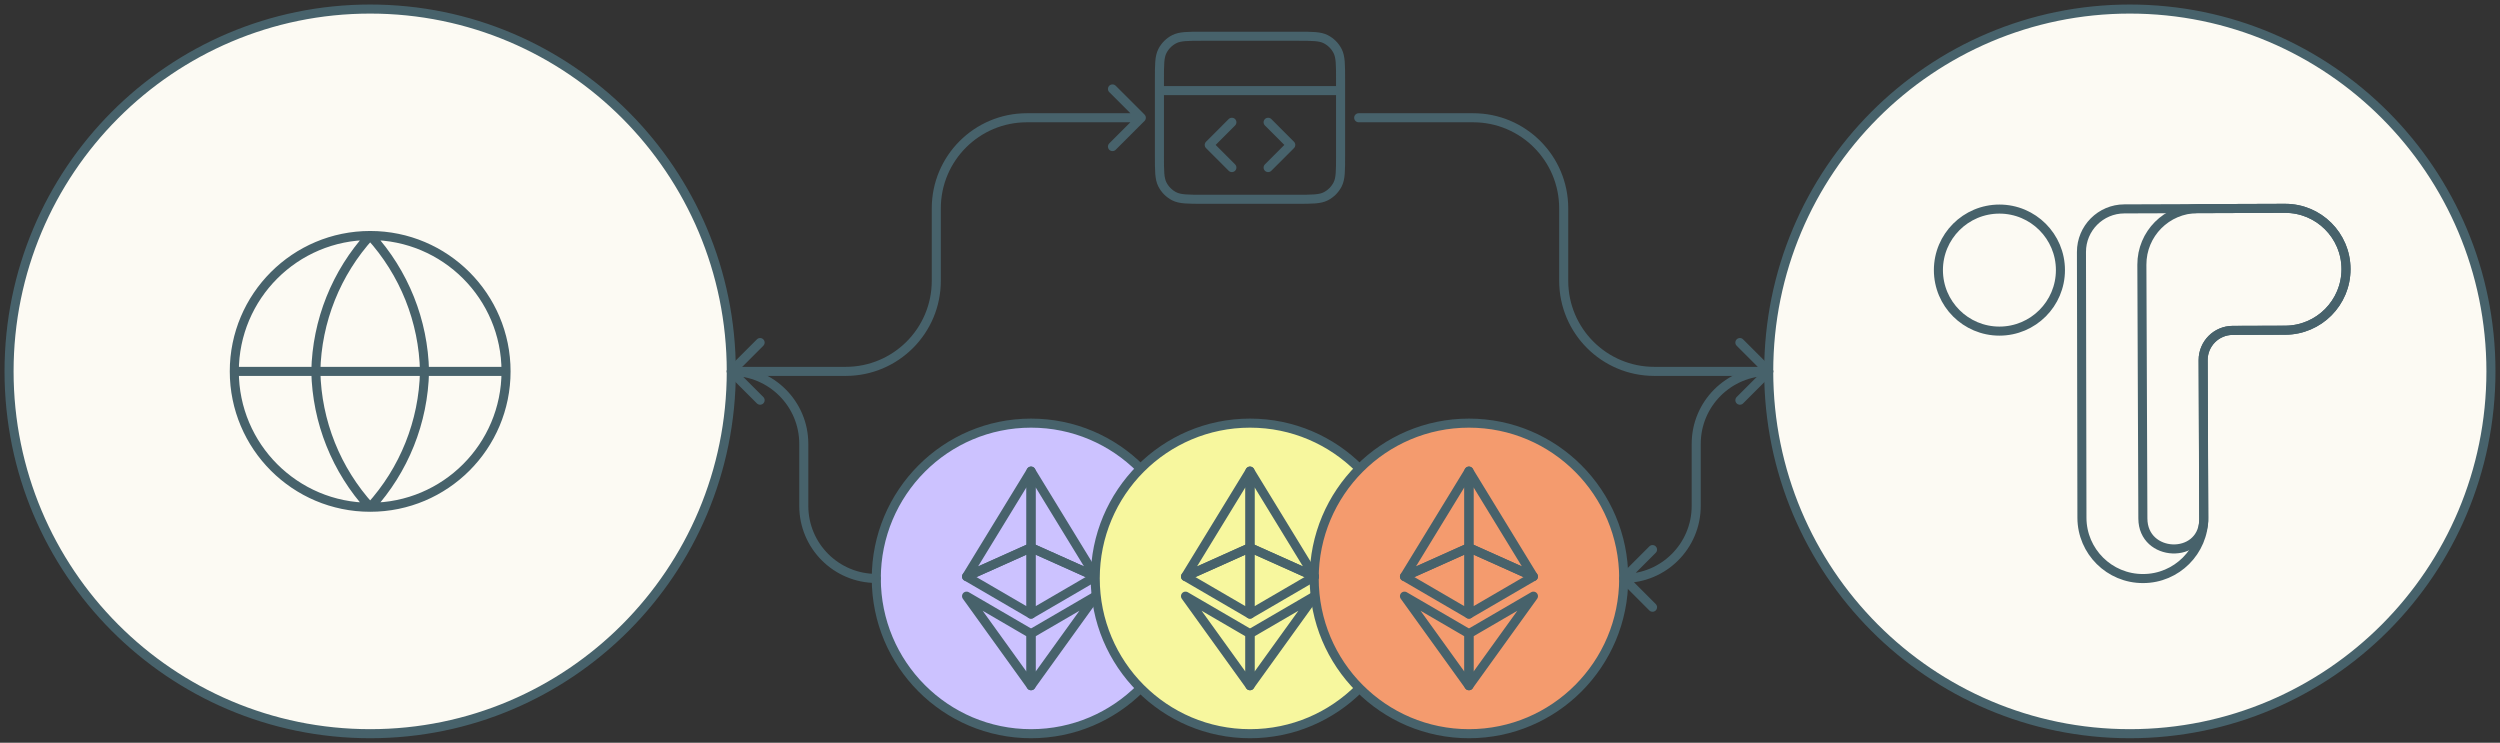 <svg width="276" height="82" viewBox="0 0 276 82" fill="none" xmlns="http://www.w3.org/2000/svg">
<rect x="0" y="0" width="276" height="82" fill="#333333" stroke="none"/>
<g clip-path="url(#clip0_6334_1563)">
<path d="M235.133 81C257.151 81 275 63.091 275 41C275 18.909 257.151 1 235.133 1C213.115 1 195.266 18.909 195.266 41C195.266 63.091 213.115 81 235.133 81Z" fill="#FCFAF3" stroke="#47626B"/>
<path d="M40.867 81C62.885 81 80.734 63.091 80.734 41C80.734 18.909 62.885 1 40.867 1C18.849 1 1 18.909 1 41C1 63.091 18.849 81 40.867 81Z" fill="#FCFAF3" stroke="#47626B"/>
<path d="M25.867 41H55.867M25.867 41C25.867 49.284 32.583 56 40.867 56M25.867 41C25.867 32.716 32.583 26 40.867 26M55.867 41C55.867 49.284 49.151 56 40.867 56M55.867 41C55.867 32.716 49.151 26 40.867 26M40.867 56C44.619 51.892 46.751 46.562 46.867 41C46.751 35.438 44.619 30.108 40.867 26M40.867 56C37.115 51.892 34.983 46.562 34.867 41C34.983 35.438 37.115 30.108 40.867 26" stroke="#47626B" stroke-linecap="round" stroke-linejoin="round"/>
<path d="M148 10H128M140 18.5L142.5 16L140 13.5M136 13.5L133.5 16L136 18.5M128 8.8V17.2C128 18.88 128 19.72 128.327 20.362C128.615 20.927 129.074 21.385 129.638 21.673C130.28 22 131.12 22 132.8 22H143.2C144.88 22 145.72 22 146.362 21.673C146.926 21.385 147.385 20.927 147.673 20.362C148 19.72 148 18.88 148 17.2V8.8C148 7.12 148 6.28 147.673 5.638C147.385 5.074 146.926 4.615 146.362 4.327C145.72 4 144.88 4 143.2 4H132.8C131.12 4 130.28 4 129.638 4.327C129.074 4.615 128.615 5.074 128.327 5.638C128 6.28 128 7.12 128 8.8Z" stroke="#47626B" stroke-linecap="round" stroke-linejoin="round"/>
<path d="M113.828 81C123.264 81 130.914 73.325 130.914 63.857C130.914 54.389 123.264 46.714 113.828 46.714C104.392 46.714 96.742 54.389 96.742 63.857C96.742 73.325 104.392 81 113.828 81Z" fill="#CCC2FF" stroke="#47626B" stroke-linecap="round"/>
<path d="M113.826 69.961V75.703L120.947 65.815L113.826 69.961Z" stroke="#47626B" stroke-linejoin="round"/>
<path d="M113.826 75.703V69.961L106.708 65.815L113.826 75.703Z" stroke="#47626B" stroke-linejoin="round"/>
<path d="M113.826 67.797L120.944 63.651L113.826 60.46V67.797Z" stroke="#47626B" stroke-linejoin="round"/>
<path d="M106.708 63.651L113.826 67.797V60.46L106.708 63.651Z" stroke="#47626B" stroke-linejoin="round"/>
<path d="M113.826 52.011V60.46L120.944 63.651L113.826 52.011Z" stroke="#47626B" stroke-linejoin="round"/>
<path d="M113.826 52.011L106.708 63.651L113.826 60.46V52.011Z" stroke="#47626B" stroke-linejoin="round"/>
<path d="M138 81C147.436 81 155.086 73.325 155.086 63.857C155.086 54.389 147.436 46.714 138 46.714C128.564 46.714 120.914 54.389 120.914 63.857C120.914 73.325 128.564 81 138 81Z" fill="#F7F79E" stroke="#47626B"/>
<path d="M162.172 81C171.608 81 179.258 73.325 179.258 63.857C179.258 54.389 171.608 46.714 162.172 46.714C152.736 46.714 145.086 54.389 145.086 63.857C145.086 73.325 152.736 81 162.172 81Z" fill="#F49B6E" stroke="#47626B"/>
<path d="M137.998 69.961V75.703L145.119 65.815L137.998 69.961Z" stroke="#47626B" stroke-linejoin="round"/>
<path d="M137.998 75.703V69.961L130.88 65.815L137.998 75.703Z" stroke="#47626B" stroke-linejoin="round"/>
<path d="M137.998 67.797L145.115 63.651L137.998 60.46V67.797Z" stroke="#47626B" stroke-linejoin="round"/>
<path d="M130.88 63.651L137.998 67.797V60.46L130.88 63.651Z" stroke="#47626B" stroke-linejoin="round"/>
<path d="M137.998 52.011V60.46L145.115 63.651L137.998 52.011Z" stroke="#47626B" stroke-linejoin="round"/>
<path d="M137.998 52.011L130.88 63.651L137.998 60.46V52.011Z" stroke="#47626B" stroke-linejoin="round"/>
<path d="M162.171 69.961V75.703L169.292 65.815L162.171 69.961Z" stroke="#47626B" stroke-linejoin="round"/>
<path d="M162.171 75.703V69.961L155.053 65.815L162.171 75.703Z" stroke="#47626B" stroke-linejoin="round"/>
<path d="M162.17 67.797L169.288 63.651L162.17 60.46V67.797Z" stroke="#47626B" stroke-linejoin="round"/>
<path d="M155.053 63.651L162.171 67.797V60.46L155.053 63.651Z" stroke="#47626B" stroke-linejoin="round"/>
<path d="M162.17 52.011V60.46L169.288 63.651L162.17 52.011Z" stroke="#47626B" stroke-linejoin="round"/>
<path d="M162.171 52.011L155.053 63.651L162.171 60.46V52.011Z" stroke="#47626B" stroke-linejoin="round"/>
<path d="M80.734 40.5C80.458 40.5 80.234 40.724 80.234 41C80.234 41.276 80.458 41.5 80.734 41.5V40.5ZM126.354 13.354C126.549 13.159 126.549 12.842 126.354 12.647L123.172 9.465C122.976 9.27 122.66 9.27 122.464 9.465C122.269 9.66 122.269 9.977 122.464 10.172L125.293 13L122.464 15.829C122.269 16.024 122.269 16.341 122.464 16.536C122.66 16.731 122.976 16.731 123.172 16.536L126.354 13.354ZM80.734 41.5H93.367V40.5H80.734V41.5ZM103.867 31V23H102.867V31H103.867ZM113.367 13.5H126V12.5H113.367V13.5ZM103.867 23C103.867 17.754 108.12 13.5 113.367 13.5V12.5C107.568 12.5 102.867 17.201 102.867 23H103.867ZM93.367 41.5C99.166 41.5 103.867 36.799 103.867 31H102.867C102.867 36.247 98.614 40.5 93.367 40.5V41.5Z" fill="#47626B"/>
<path d="M150 12.5C149.724 12.5 149.5 12.724 149.5 13C149.5 13.276 149.724 13.5 150 13.5V12.5ZM195.619 41.354C195.814 41.158 195.814 40.842 195.619 40.646L192.437 37.465C192.242 37.269 191.925 37.269 191.73 37.465C191.535 37.66 191.535 37.976 191.73 38.172L194.558 41L191.73 43.828C191.535 44.024 191.535 44.34 191.73 44.535C191.925 44.731 192.242 44.731 192.437 44.535L195.619 41.354ZM150 13.5H162.633V12.5H150V13.5ZM172.133 23V31H173.133V23H172.133ZM182.633 41.5H195.265V40.5H182.633V41.5ZM172.133 31C172.133 36.799 176.834 41.5 182.633 41.5V40.5C177.386 40.5 173.133 36.247 173.133 31H172.133ZM162.633 13.5C167.879 13.5 172.133 17.753 172.133 23H173.133C173.133 17.201 168.432 12.5 162.633 12.5V13.5Z" fill="#47626B"/>
<path d="M195.265 41.5C195.541 41.5 195.765 41.276 195.765 41C195.765 40.724 195.541 40.5 195.265 40.5V41.5ZM178.904 63.504C178.709 63.699 178.709 64.016 178.904 64.211L182.086 67.393C182.282 67.588 182.598 67.588 182.793 67.393C182.989 67.198 182.989 66.881 182.793 66.686L179.965 63.857L182.793 61.029C182.989 60.834 182.989 60.517 182.793 60.322C182.598 60.126 182.282 60.126 182.086 60.322L178.904 63.504ZM186.762 49.004V55.853H187.762V49.004H186.762ZM186.762 55.853C186.762 59.998 183.402 63.357 179.258 63.357V64.357C183.954 64.357 187.762 60.55 187.762 55.853H186.762ZM195.265 40.5C190.569 40.5 186.762 44.307 186.762 49.004H187.762C187.762 44.859 191.121 41.5 195.265 41.5V40.5Z" fill="#47626B"/>
<path d="M96.742 64.358C97.018 64.358 97.242 64.134 97.242 63.858C97.242 63.581 97.018 63.358 96.742 63.358V64.358ZM80.381 40.647C80.186 40.842 80.186 41.159 80.381 41.354L83.563 44.536C83.758 44.731 84.075 44.731 84.27 44.536C84.465 44.341 84.465 44.024 84.27 43.829L81.442 41L84.27 38.172C84.465 37.977 84.465 37.66 84.27 37.465C84.075 37.27 83.758 37.27 83.563 37.465L80.381 40.647ZM89.238 55.854V49.004H88.238V55.854H89.238ZM89.238 49.004C89.238 44.308 85.431 40.5 80.734 40.5V41.5C84.879 41.5 88.238 44.86 88.238 49.004H89.238ZM96.742 63.358C92.598 63.358 89.238 59.998 89.238 55.854H88.238C88.238 60.55 92.046 64.358 96.742 64.358V63.358Z" fill="#47626B"/>
<path d="M252.272 23L234.526 23.061C231.907 23.069 229.789 25.197 229.793 27.817L229.845 57.167C229.858 60.883 232.881 63.884 236.596 63.872H236.596C240.299 63.872 243.3 60.87 243.3 57.168L243.227 39.761C243.222 37.953 244.683 36.48 246.492 36.475L252.273 36.456C255.991 36.443 259 33.424 259 29.706C259 25.994 255.984 22.988 252.273 23.001" stroke="#47626B" stroke-miterlimit="10"/>
<mask id="mask0_6334_1563" style="mask-type:luminance" maskUnits="userSpaceOnUse" x="236" y="23" width="23" height="38">
<path d="M243.227 39.761C243.22 37.953 244.682 36.481 246.492 36.474L252.295 36.454C256.01 36.442 259.011 33.42 258.999 29.705C258.987 25.989 255.965 22.987 252.249 23L242.613 23.032C239.205 23.044 236.452 25.815 236.463 29.224L236.573 57.247C236.588 61.543 243.056 61.805 243.29 57.516C243.298 57.386 243.227 39.761 243.227 39.761" fill="white"/>
</mask>
<g mask="url(#mask0_6334_1563)">
<path d="M240.442 14.379L221.641 54.94L255.021 70.413L273.823 29.853L240.442 14.379Z" stroke="#47626B" stroke-miterlimit="10"/>
</g>
<path d="M243.227 39.761C243.22 37.953 244.682 36.481 246.492 36.474L252.295 36.454C256.01 36.442 259.011 33.42 258.999 29.705C258.987 25.989 255.965 22.987 252.249 23L242.613 23.032C239.205 23.044 236.452 25.815 236.463 29.224L236.573 57.247C236.588 61.543 243.056 61.805 243.29 57.516C243.298 57.386 243.227 39.761 243.227 39.761" stroke="#47626B" stroke-miterlimit="10"/>
<path d="M214 29.819C214 33.539 217.016 36.555 220.736 36.555C224.456 36.555 227.472 33.539 227.472 29.819C227.472 26.1 224.456 23.083 220.736 23.083C217.017 23.083 214 26.1 214 29.819Z" stroke="#47626B" stroke-miterlimit="10"/>
</g>
<defs>
<clipPath id="clip0_6334_1563">
<rect width="276" height="82" fill="white"/>
</clipPath>
</defs>
</svg>
